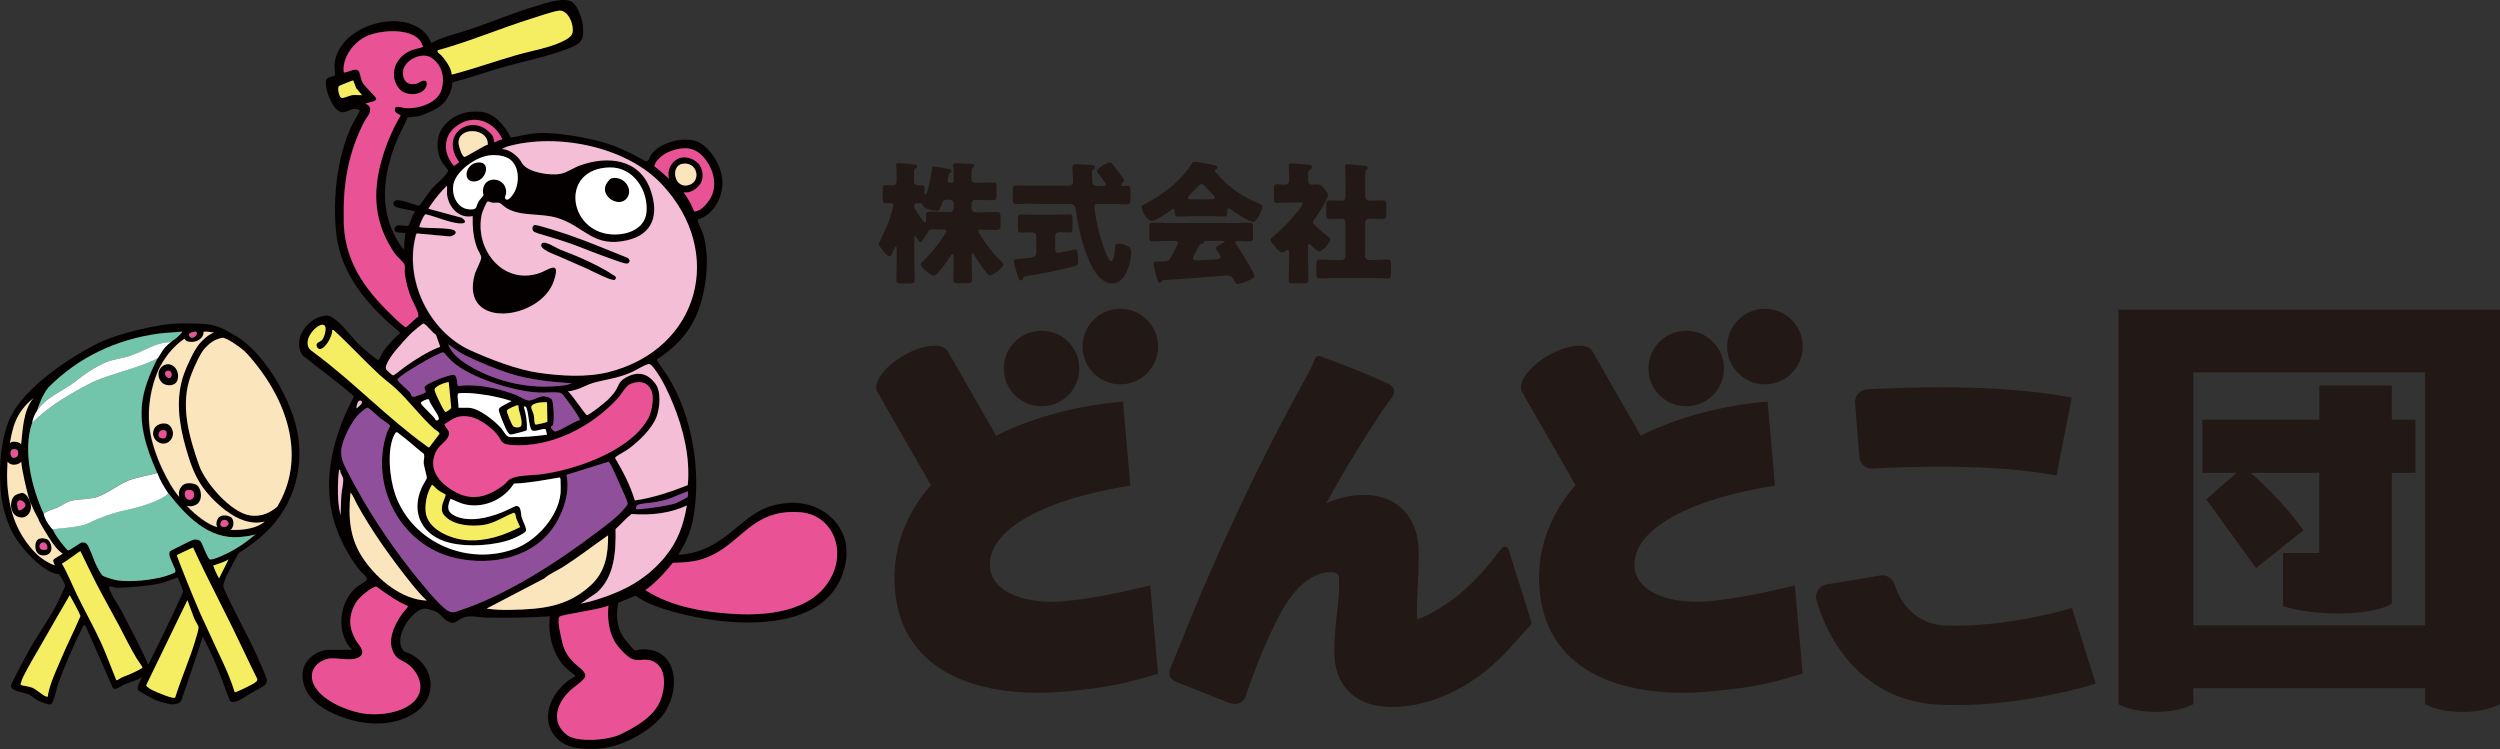 <?xml version="1.0" encoding="UTF-8"?>
<svg id="_レイヤー_2" data-name="レイヤー 2" xmlns="http://www.w3.org/2000/svg" viewBox="0 0 283.85 85.04">
  <rect x="0" y="0" width="283.85" height="85.04" fill="#333333" stroke="none"/>
  <defs>
    <style>
      .cls-1 {
        fill: #72c4ab;
      }

      .cls-2 {
        fill: #fbe5bc;
      }

      .cls-3 {
        fill: #fff;
      }

      .cls-4 {
        fill: #e95395;
      }

      .cls-5 {
        fill: #f5ee62;
      }

      .cls-6 {
        fill: #0e7139;
      }

      .cls-7 {
        fill: #221815;
      }

      .cls-8 {
        fill: #904f9b;
      }

      .cls-9 {
        fill: #040000;
      }

      .cls-10 {
        fill: #f4bed7;
      }
    </style>
  </defs>
  <g id="_レイヤー_1-2" data-name="レイヤー 1">
    <path class="cls-7" d="M283.85,79.95c-1.26.6-2.58.88-4.22.88s-3.13-.27-4.28-.88v-1.81h-26.32v1.81c-1.21.6-2.63.88-4.22.88-1.7,0-3.12-.27-4.28-.88v-44.8h43.32v44.8ZM275.35,42.28h-26.32v28.73h26.32v-28.73ZM250.07,47.66h13.27v-3.89h8.22v3.89h2.69v6.03h-2.69v14.86c-2.36,1.43-8.77,1.43-12.34.27v-6.03h4.11v-9.1h-7.79c1.97,1.65,4.55,4.44,5.98,6.52l-5.37,4.28-5.65-7.79,3.45-3.02h-3.89v-6.03Z"/>
    <path class="cls-7" d="M112.56,49.74c4.1-2.15,9.18-3.64,14.94-4.15l.84,9.55c-9.55,1.47-16.31,4.96-15.94,9.28.26,2.99,4.37,4.2,8.33,3.85,4.77-.42,9.47-1.76,9.87-1.79l.88,10.01c-3.17.92-5.02,1.54-10.66,2.03-9.09.79-18.35-1.81-19.21-11.53-.46-5.29,1.78-10.12,6.03-13.86l4.92-3.39Z"/>
    <path class="cls-7" d="M107.6,39.87c-.58-1-2.84-.77-5.04.52-2.2,1.28-3.51,3.13-2.93,4.13,0,.01.02.04.03.05l8.44,14.71,8-4.58-8.46-14.76-.04-.07Z"/>
    <path class="cls-7" d="M122.53,41.47c.21,2.36-1.54,4.44-3.9,4.64-2.36.21-4.44-1.54-4.64-3.9-.21-2.36,1.54-4.44,3.9-4.64,2.36-.21,4.44,1.54,4.64,3.9"/>
    <path class="cls-7" d="M131.47,38.98c.21,2.36-1.54,4.44-3.9,4.64-2.36.21-4.44-1.54-4.64-3.9-.21-2.36,1.54-4.44,3.9-4.64,2.36-.21,4.44,1.54,4.64,3.9"/>
    <path class="cls-7" d="M185.75,49.74c4.1-2.15,9.18-3.64,14.94-4.15l.84,9.55c-9.55,1.47-16.31,4.96-15.94,9.28.26,2.99,4.37,4.2,8.33,3.85,4.77-.42,9.47-1.76,9.87-1.79l.88,10.01c-3.17.92-5.02,1.54-10.66,2.03-9.09.79-18.35-1.81-19.21-11.53-.46-5.29,1.78-10.12,6.03-13.86l4.92-3.39Z"/>
    <path class="cls-7" d="M180.79,39.87c-.58-1-2.84-.77-5.04.52-2.2,1.28-3.51,3.13-2.93,4.13,0,.01.02.04.03.05l8.44,14.71,8-4.58-8.46-14.76-.04-.07Z"/>
    <path class="cls-7" d="M195.72,41.47c.21,2.36-1.54,4.44-3.9,4.64-2.36.21-4.44-1.54-4.64-3.9s1.54-4.44,3.9-4.64c2.36-.21,4.44,1.54,4.64,3.9"/>
    <path class="cls-7" d="M204.66,38.98c.21,2.36-1.54,4.44-3.9,4.64-2.36.21-4.44-1.54-4.64-3.9s1.54-4.44,3.9-4.64c2.36-.21,4.44,1.54,4.64,3.9"/>
    <path class="cls-7" d="M233.48,53.99c-7.08-1.39-17.19-1-20.86-.79-.78.05-1.45-.54-1.51-1.33-.13-1.67-.35-4.43-.48-6.11-.06-.8.54-1.5,1.35-1.55,3.95-.23,15.02-.68,23.25.94l-1.74,8.84Z"/>
    <path class="cls-7" d="M222.02,80.05c-.61,0-1.23-.01-1.85-.04-8.61-.4-12.65-7.24-13.92-11.87-.23-.83.32-1.66,1.17-1.8l1.69-.27,1.25-.2,3.12-.53c.73-.12,1.41.33,1.63,1.03,1.37,4.32,5.03,4.62,5.48,4.64,7.13.33,14.58-1.96,14.66-1.98l2.7,8.6c-.34.11-7.83,2.43-15.93,2.43"/>
    <path class="cls-7" d="M173.85,70.55l-2.57-8.16c-.05-.16-.18-.28-.35-.31-.16-.03-.33.03-.44.17l-1.81,2.29c-2,2.28-4.02,3.94-6.18,5.07-1.09.57-1.41.66-1.55.68,0-.01-.08-.14-.08-.74,0-.74.03-1.41.07-2.17v-.28c.1-1.6.14-3.07.14-4.38,0-3.97-2.43-6.53-6.2-6.53-1.44,0-2.89.32-4.29.95,1.77-3.28,3.94-6.86,6.3-10.42.37-.54.75-1.08,1.16-1.62.21-.28.29-.55.23-.82-.06-.26-.24-.48-.57-.67-2.57-1.18-4.99-2.15-7.83-3.16-.24-.08-.49.04-.58.27-.25.69-.55,1.31-1.02,2.16-4.99,8.93-10.2,19.96-14.28,30.28-.33.83-.71,1.75-1.09,2.65-.22.57-.31,1.21.68,1.63l5.92,2.35c.49.18.92.19,1.27.01.23-.11.54-.36.7-.88.58-1.73,1.16-3.3,1.79-4.79,1.78-4.17,2.94-6.2,4.26-7.48,1.15-1.11,2.33-1.68,3.5-1.68.88,0,.99.25,1.01.78.05,1.05-.07,2.33-.17,3.2-.26,2.15-.38,3.8-.38,5.04,0,3.93,2.44,6.28,6.53,6.28,2.38,0,4.87-.64,7.21-1.85,2.41-1.23,4.62-3,6.56-5.26l1.97-2.16c.11-.12.15-.29.1-.44"/>
    <path class="cls-7" d="M106.43,26.02c-.9,0-.98.09-1.11.38-.09.18-.63,1.08-.81,1.08-.09,0-.29-.24-.41-.44-.11-.18-.14-.26-.2-.26s-.09.04-.09.2v2.77c0,.68.04,1.35.04,2.05,0,.36-.17.39-.68.39h-.74c-.5,0-.66-.03-.66-.39,0-.68.04-1.37.04-2.05v-1.58c0-.09-.03-.17-.1-.17-.09,0-.17.2-.2.27-.19.5-.33.83-.53.83-.3,0-1.19-1.16-1.19-1.4,0-.09.12-.35.24-.59.38-.74.72-1.49.99-2.29.08-.23.42-1.34.42-1.5,0-.18-.13-.26-.29-.26-.16,0-.44.03-.6.03-.3,0-.33-.18-.33-.6v-.9c0-.42.03-.57.36-.57.27,0,.54.03.81.03.23,0,.41-.2.41-.42v-.9c0-.2,0-.44-.03-.72-.01-.15-.03-.27-.03-.32,0-.15.13-.18.27-.18.29,0,1.41.12,1.83.17.12.02.29.05.29.2,0,.12-.08.15-.2.23-.14.09-.15.32-.15.72v.78c0,.27.21.44.44.44h.12c.1-.01.15-.01.22-.01.32,0,.42.06.42.45,0,.06-.02.14-.02.2v.21c0,.06.02.2.11.2.27,0,.71-2.42.74-2.95.01-.18.04-.24.23-.24.15,0,.98.15,1.19.18.35.06.81.12.81.35,0,.09-.05.12-.15.18-.15.09-.2.18-.21.38-.02.14-.03.26-.04.3-.03.09-.05.18-.05.21,0,.2.12.24.29.24h.2c.18,0,.19-.12.19-.39v-.9c0-.18-.04-.47-.04-.57v-.15c0-.18.14-.2.27-.2.48,0,1.14.03,1.62.06.29.01.48.03.48.21,0,.09-.07.13-.15.21-.14.13-.15.41-.15.69v.65c0,.24.2.39.47.39h.23c.59,0,1.17-.04,1.76-.04.36,0,.39.15.39.59v.84c0,.44-.03.59-.39.59-.59,0-1.17-.03-1.76-.03h-.21c-.33,0-.48.17-.48.5v.48c0,.23.2.42.42.42h.86c.51,0,1.02-.04,1.54-.04.42,0,.47.2.47.66v.74c0,.45-.04.65-.47.65-.51,0-1.02-.04-1.54-.04h-.24c-.14,0-.27.03-.27.19,0,.11.24.48.36.66.45.69,1.28,1.87,2.08,2.6.09.09.41.39.41.51,0,.3-1.17,1.25-1.53,1.25s-1.61-2.02-1.82-2.39c-.04-.08-.1-.15-.18-.15-.06,0-.08.06-.08.14v.39c0,.84.04,1.67.04,2.51,0,.35-.18.38-.68.38h-.75c-.54,0-.69-.03-.69-.39,0-.77.04-1.55.04-2.32v-.32c0-.2-.03-.27-.13-.27s-.23.18-.3.3c-.41.66-.87,1.28-1.4,1.85-.14.15-.26.27-.42.27-.39,0-1.49-.95-1.49-1.26,0-.15.29-.41.39-.5.74-.68,1.68-1.88,2.24-2.77.09-.14.29-.45.29-.54,0-.15-.18-.15-.29-.15h-.75ZM107.87,24.07c.23,0,.42-.2.42-.42v-.56c0-.24-.19-.42-.42-.42h-.32c-.3,0-.48.08-.57.36-.29.84-.38.9-.59.9-.35,0-1.64-.23-1.64-.66,0-.14-.05-.17-.18-.17-.16,0-.33-.03-.5-.03-.15,0-.27.11-.27.27,0,.2.06.38.17.54.29.45.51.8.83,1.22.04.06.12.15.19.15.14,0,.15-.11.15-.39v-.33c0-.38.07-.51.47-.51.51,0,1.01.04,1.52.04h.74Z"/>
    <path class="cls-7" d="M117.35,23.12c-.65,0-1.31.05-1.97.05-.36,0-.39-.17-.39-.62v-.86c0-.45.03-.63.39-.63.66,0,1.31.03,1.97.03h3.91c.24,0,.57-.01.57-.51,0-.27-.07-1.49-.07-1.59,0-.3.22-.35.48-.35.03,0,1.43.06,1.52.08.18,0,.56.03.56.27,0,.08-.06.14-.12.2-.17.12-.21.18-.21.45,0,.12.03,1.14.06,1.2.09.23.29.26.5.26h.75c.1,0,.26-.06.26-.18s-.74-1.07-.87-1.23c-.06-.06-.13-.17-.13-.26,0-.3,1.14-.99,1.43-.99.12,0,.23.08.3.17.16.2.6.78.75.98.12.15.59.75.59.89,0,.09-.08.2-.15.26-.09.07-.18.12-.18.23,0,.09.07.14.17.14.06,0,.39-.02.54-.02.32,0,.35.24.35.65v.83c0,.47-.03.63-.41.63-.65,0-1.31-.05-1.97-.05h-1.22c-.24,0-.51.02-.51.29,0,.12.06.45.07.59.17,1.26.57,2.89,1.01,4.09.09.26.56,1.54.83,1.54.33,0,.44-1.28.45-1.55.03-.39.06-.45.39-.45.29,0,.57.06.84.18.47.21.6.41.6.8,0,.5-.14,1.13-.27,1.59-.29.93-.81,1.94-1.93,1.94-1.76,0-2.77-2.9-3.21-4.29-.38-1.17-.68-2.57-.84-3.81-.08-.57-.12-.92-.75-.92h-4.08ZM119.84,24.37c.57,0,1.13-.03,1.58-.03.32,0,.35.12.35.59v.87c0,.44-.03.59-.35.59-.38,0-.77-.03-1.14-.03-.24,0-.47.14-.47.41v1.56c0,.21.09.39.33.39.09,0,1.04-.21,1.19-.24.12-.03.71-.17.78-.17.2,0,.23.26.24.41.03.26.07.71.07.96,0,.41-.13.45-.51.56-1.47.42-3.76.87-5.3,1.1-.32.05-.39.06-.45.29-.03.12-.09.21-.23.21-.21,0-.29-.22-.39-.54-.07-.24-.44-1.46-.44-1.58,0-.29.29-.32.95-.36,1.32-.09,1.61-.15,1.61-.81v-1.76c0-.3-.23-.42-.48-.42-.42,0-.83.03-1.25.03-.33,0-.36-.12-.36-.59v-.9c0-.38.03-.56.35-.56.48,0,1.01.03,1.58.03h2.33Z"/>
    <path class="cls-7" d="M135.07,24.56c-.45,0-.95.03-1.37.03-.26,0-.3-.12-.32-.6,0-.11-.05-.26-.18-.26-.07,0-.12.03-.18.08-.39.29-1.81,1.28-2.23,1.28-.53,0-1.19-1.16-1.19-1.58,0-.14.11-.2.21-.26,2.15-1.07,4.26-2.66,5.54-4.72.07-.11.14-.17.27-.17.23,0,1.52.24,1.94.33.45.09.66.12.66.33,0,.11-.09.2-.18.24-.05.02-.11.06-.11.12,0,.11.33.45.42.54,1.23,1.37,2.78,2.45,4.47,3.14.41.17.5.23.5.39,0,.41-.59,1.75-1.05,1.75-.42,0-2.14-1.14-2.53-1.43-.06-.04-.14-.11-.23-.11-.14,0-.17.15-.17.27v.04c0,.53-.09.6-.32.6-.45,0-.92-.03-1.37-.03h-2.6ZM131.88,31.96c-.04.09-.1.17-.21.17-.2,0-.3-.41-.45-1.01-.07-.27-.24-.93-.24-1.19,0-.21.07-.24.74-.24h.22c.36,0,.72,0,.92-.33.03-.05.07-.14.14-.26.27-.47.75-1.35.75-1.51,0-.21-.24-.24-.41-.24h-.5c-.66,0-1.32.05-1.99.05-.33,0-.36-.2-.36-.65v-.81c0-.47.03-.66.36-.66.66,0,1.32.04,1.99.04h7.06c.66,0,1.32-.04,1.99-.04.32,0,.38.18.38.59v.95c0,.44-.07.59-.39.59-.42,0-.84-.05-1.14-.05s-.47.03-.47.18c0,.08.03.12.06.17.35.48,2.09,3.23,2.09,3.64,0,.36-1.6.89-1.88.89-.23,0-.29-.12-.5-.57-.14-.29-.44-.39-.75-.39-.08,0-6.03.47-7.19.53-.09.02-.17.06-.21.17M137.61,22.62c.12,0,.33,0,.33-.2,0-.13-.18-.32-.45-.57-.16-.17-.36-.36-.56-.59-.12-.15-.3-.36-.51-.36-.17,0-.42.26-.75.62-.16.17-.38.38-.6.59-.09.09-.18.21-.18.32,0,.2.2.2.33.2h2.39ZM135.46,29.32c0,.2.17.24.33.24.35,0,1.68-.06,2.09-.09.51-.05.71-.08.71-.29,0-.14-.26-.51-.44-.75-.04-.06-.12-.17-.12-.23,0-.2.56-.48.84-.62.06-.02.17-.08.17-.15,0-.06-.04-.08-.2-.08h-1.88c-.17,0-.21,0-.24.14-.03.12-.11.15-.26.18-.2.03-.23.08-.33.27-.13.24-.68,1.19-.68,1.37"/>
    <path class="cls-7" d="M148.52,29.57c0,.74.04,1.46.04,2.18,0,.39-.15.42-.6.42h-.93c-.54,0-.71-.03-.71-.39,0-.74.05-1.48.05-2.21v-.89c0-.12-.02-.3-.18-.3-.07,0-.15.06-.21.11-.12.09-.24.16-.41.16-.24,0-.48-.27-.63-.45l-.21-.26c-.24-.29-.45-.53-.45-.71s.26-.36.39-.47c.96-.8,1.93-1.81,2.69-2.78.09-.12.56-.77.56-.87,0-.12-.26-.12-.36-.12h-1.43c-.45,0-.92.05-1.16.05-.3,0-.33-.17-.33-.53v-.96c0-.48.03-.63.33-.63.27,0,.56.05.8.05.35,0,.6-.09.6-.51v-.62c0-.32-.02-.65-.05-.93,0-.05-.01-.11-.01-.15,0-.18.15-.21.3-.21.32,0,1.4.1,1.76.15.35.03.59.03.59.29,0,.17-.17.24-.29.35-.14.12-.15.3-.15.83v.36c0,.28.21.45.44.45.18,0,.36-.03.54-.03.47,0,.66.23.93.57.12.15.35.44.35.63,0,.45-1.28,2.42-1.6,2.84-.07.08-.12.17-.12.26,0,.12.15.27.41.51.06.04.12.1.18.17.29.27.66.57.98.81.15.11.42.27.42.44,0,.3-.87,1.37-1.28,1.37-.23,0-.78-.56-.95-.74-.05-.04-.11-.11-.17-.11-.12,0-.14.17-.14.26v1.62ZM154.97,28.99c0,.35.18.53.51.53h.45c.54,0,1.08-.05,1.61-.05.35,0,.39.15.39.56v.99c0,.44-.04.59-.39.59-.54,0-1.07-.04-1.61-.04h-4.45c-.54,0-1.08.04-1.61.04-.36,0-.41-.15-.41-.68v-.71c0-.56.01-.75.41-.75.53,0,1.07.05,1.61.05h.86c.24,0,.42-.2.42-.42v-3.79c0-.26-.11-.48-.39-.48-.47,0-.93.03-1.38.03-.38,0-.41-.17-.41-.65v-.84c0-.47.03-.63.41-.63.45,0,.9.05,1.37.05.32,0,.41-.23.41-.5v-1.89c0-.5-.02-1.05-.04-1.37,0-.05-.01-.11-.01-.15,0-.18.15-.23.3-.23.11,0,.29.01.41.03.51.05,1.04.09,1.56.15.12.01.29.04.29.21,0,.11-.06.17-.15.24-.11.12-.12.26-.12.41-.01.45-.01.92-.01,1.37v1.17c0,.42.26.56.47.56.5,0,1.01-.05,1.52-.05.38,0,.41.17.41.63v.84c0,.48-.03.65-.41.65-.51,0-1.01-.03-1.52-.03-.3,0-.47.21-.47.5v3.67Z"/>
    <path class="cls-9" d="M89.65,57.1c-4.35.24-5.44,2.95-8.79,4.79-1.19.65-2.49,1.05-3.86,1.1.82-1.25,1.44-2.66,1.71-4.14.95-5.22-.09-11.61-2.89-16.12-.18-.29-1.28-1.78-1.25-1.93,1.96-1.17,3.65-2.98,4.54-5.1,1.09-2.6,1.56-6.5.69-9.21-.11-.36-.63-1.27-.59-1.56,1.58-.48,2.54-1.97,2.77-3.55.27-1.88-.85-4.07-2.42-5.11-1.44-.95-4.61-.18-5.6,1.25-.2.28-.26.85-.66.79-1.83-1.04-3.65-1.92-5.72-2.39-1.93-.44-4.58-.92-6.55-.8-1.02.06-2.03.34-3.04.49-.65-1.29-1.85-2.78-3.4-2.92-1.72-.15-3.23.37-4.29,1.74-.82,1.06-.79,2.8-.14,3.94.11.2.7.89.71.96.03.12-.04.21-.1.29-.37.57-1.26,1.26-1.73,1.8-.51.59-.91,1.32-1.42,1.91-.22.11-1.99-.73-2.65-.58-.36.09-.43.5-.1.69.47.28,1.64.37,2.2.54.04.22-.15.34-.22.51-.08.17-.42,1.09-.47,1.12-.3.2-1.45-.37-1.59.36-.12.6.88.39,1.24.5-.07.62-.17,1.24-.14,1.87-.4-.31-.97-1.37-.94-1.35-.86-1.53-1.23-3.18-1.25-4.85,0-2.15.56-4.32,1.41-6.32.35-.83.82-1.61,1.15-2.45.07-.08.92-.11,1.16-.16.7-.14,2.1-.77,2.65-1.23.71-.59,1.28-1.69,1.29-2.62,1.82-.49,3.6-1.1,5.4-1.63,2.5-.74,5.9-1.38,8.2-2.4,1.02-.45,1.26-.85,1.25-1.75,0-.2,0-.41-.03-.66-.05-.74-.54-2.05-1.07-2.57-.83-.82-3.11,0-4.12.3-2.55.75-5.02,1.79-7.53,2.65-1.51.52-3.1.83-4.5,1.59-.43-1.18-1.28-1.81-2.44-2.2-3.17-1.07-8.26.96-8.54,4.66,0,.04,0,.09,0,.14,0,.21.05.62.07.91,0,.08,0,.14-.03.17-.08.12-.88.12-.99.53-.03.11-.04.26-.03.42,0,1.05.94,3.19,1.86,3.23.66.03,1.32-.76,2-.2-.3.64-.7,1.23-1,1.87-1.22,2.66-1.82,6.09-1.83,9.26,0,1.05.05,2.07.17,3.02.58,4.67,3.79,8.23,7.26,11.09-.73.63-1.55,1.48-2.06,2.3-.09.14-.35.78-.4.78-.09.02-.14-.02-.21-.07-.54-.36-1.6-1.27-2.08-1.73-.81-.79-2.44-3.11-3.55-3.24-.2-.02-.39.03-.58.08-1.81.4-3.38,2.69-2.24,4.42,1.93,1.58,4,3.01,5.85,4.68-2.21,4.15-3.56,8.94-2.41,13.63.51,2.08,1.75,4.52,3.11,6.17.22.26.93.73.72,1.08-.09.15-.89.59-1.11.76-2.02,1.68-2.41,5.21-.52,7.13h-2.6c-1.38,0-2.89,1.12-3.01,2.53-.27,3.12,2.91,4.7,5.46,5.42,2.36.67,5.17.62,7.27-.8,2.62-1.77,2.29-5.18-.44-6.65-.62-.33-.91-.15-1.15-.99-.42-1.42,1.17-3.83,2.53-4.17.36-.09,1.2.19,1.55.37.39.19.72.75,1.15,1,.87.53,1.07,0,1.79-.34.71-.33,1.86-.05,2.67-.03,2.42.06,4.84,0,7.24-.14-.27,1.9.29,4.21,1.6,5.65.39.43.91.73,1.32,1.14-2.44,1.17-4.35,4.63-2.22,6.97.91.99,2.03,1.22,3.33,1.28.38.02.8.01,1.18,0,2.58-.1,5.45-1.53,7.24-3.39,2.4-2.49,2.48-8.11-2.08-7.9-.19,0-.61.16-.72.11-.22-.09-1.26-1.37-1.42-1.64-.66-1.09-.75-2.56-.46-3.77l1.97-.8c.94.72,1.99,1.11,3.1,1.48,6.21,2.04,19.24,3.58,20.75-5.34.67-3.92-2.56-6.88-6.39-6.67M78.05,56.45c-.09.1-1.14.63-1.32.69-.36.13-.85.21-1.23.29-.4.08-3.13.51-3.27.37,0-.16.01-.4.19-.47.41-.17,1.46-.21,1.97-.31.42-.08.84-.16,1.25-.27.85-.25,1.64-.7,2.48-.95-.02.2.07.51-.07.66M76.41,45.82c1.2,2.91,1.97,6.1,1.69,9.27-1.94.77-3.94,1.44-6.01,1.74-.51-1.68-1.32-3.26-2.21-4.76-.01-.05-.03-.1,0-.15.04-.08,1.28-.78,1.51-.95,1.14-.86,2.65-2.28,3.16-3.63.39-1.04.57-2.85-.12-3.76-.89-1.2-1.95-1.45-3.29-.75-.95.5-.83.95-1.35,1.7-.18.26-.55.65-.78.88-.29.28-2.08,1.73-2.36,1.73-.17,0-1.77-2.48-2.18-2.7.34,0,.68-.11,1.01-.21.64-.19,1.31-.58,1.89-.75,1.53-.43,2.72-.5,4.29-1.18.57-.25,1.41-.82,1.96-.95.29-.07.65.48.82.71.8,1.06,1.48,2.54,1.98,3.77M48.46,54.3c0,.08-.46.79-.54.98-1.36,3,.06,5.6,3.19,6.35,2.05.49,5.1.31,7.07-.45.3-.12,1.43-.64,1.54-.89.14-.3-.39-1.21-.49-1.59-.12-.44,0-1.34-.68-1.25-.54.24-1.06.52-1.62.74-1.56.61-3.61,1.11-5.21.4-.99-.44-.97-1.07-.55-1.97.58.25,1.15.55,1.78.67,2.07.39,4.29-.62,5.4-2.39,1.76-.06,3.49-.41,5.21-.7,0,.06.08.14.08.17,0,.52.05,1.16,0,1.66-.26,2.57-2.63,5.24-4.97,6.18-5.39,2.16-11.85-.55-13.79-6.06-.63-1.79-1.02-5.24-.03-6.92.19-.33.37-.05.6.12.94.69,1.79,1.5,2.71,2.21.09.31-.04.6-.03.93.01.48.37,1.5.35,1.8M50.64,58.7c1.05.98,2.93,1.1,4.29.89,1.21-.18,2.29-.95,3.41-1.38.21,0,.21.45.28.62.13.35.31.67.44,1.01-1.93.96-3.92,1.65-6.11,1.48-1.78-.14-4.46-1.23-4.62-3.28-.07-.99.19-2.18.73-3.02.27.19.46.46.73.65.14.11.79.43.81.47.07.11-.35.95-.39,1.22-.08.62-.02.91.44,1.33M61.31,53.85c-.97.12-2.74.06-3.49.59-.21.15-.39.42-.6.58-1.62,1.26-3.4,1.9-5.34.91-1.72-.87-3.34-2.45-2.43-4.53.34-.79,1.02-1.09,1.4-1.72.44-.72-.14-.89-.38-1.52,1.13-.74,1.65-1.12,3.06-.81.91.2,2.33,1.22,2.9,1.95.59.77.42,1.12,1.62,1.22,4.53.34,9.13-2.06,12.13-5.34.43-.47.88-1.39,1.44-1.61.99-.38,1.9-.24,2.35.8.3.69.06,2.26-.28,2.93-1.92,3.83-8.4,6.04-12.38,6.54M51.37,41.07c2.07,1.85,6.98,3.35,9.73,3.5.74.04,1.57-.07,2.29,0,.3.03.35.08.55.28.26.26,2.01,2.69,1.9,2.84-.56.08-2.46,1.38-2.87,1.3-.04,0-.29-.25-.32-.29-.21-.34.04-.28.13-.43.13-.23.1-1.27.09-1.59-.01-.27-.08-1-.16-1.23-.1-.3-.76-.48-1.05-.46-.51.03-1.2.52-1.66.48-.36-.03-1.01-.47-1.39-.62-.82-.32-1.87-.63-2.73-.81-1.29-.26-2.54-.35-3.85-.23-.16-.04-.04-1.18-.5-1.25-.46-.07-3.25.98-3.34,1.43-.03.12.21.43.12.57-.04.06-1.17.48-1.28.49-.39.03-.29-.25-.44-.45-.22-.29-1.49-1.29-1.44-1.51.07-.38,4.47-3,5.21-3.08.36.33.65.74,1.02,1.07M50.88,39.09c.6.43,1.25.91,1.91,1.24,1.5.74,3.57,1.61,5.17,2.1,2.28.71,4.61.92,6.98,1.09l-.68.19c-3.43.51-6.99-.1-10.06-1.68-1.25-.65-2.82-1.57-3.32-2.95M52.02,44.7c.07-.11,1.04-.07,1.25-.06.61.03,1.33.13,1.93.22.98.15,1.94.39,2.89.68l-1.06.57c-.16.14-.38.19-.39.44,0,.31.79,2.23,1.01,2.52.07.1.21.27.34.28.12,0,1.78-.41,1.83-.49.07-.9-.06-1.8-.34-2.66,0-.06.14-.05.17-.03.38.16.36,2.29.73,2.67.28.29,1.18-.22,1.56-.11.06.02.14.52.18.63-1.39.2-2.79.3-4.2.28-.47-.04-.69-.67-1-1.01-.74-.83-2.56-2.32-3.71-2.32h-1.14c.06-.33-.2-1.36-.04-1.6M58.85,46.02c.02.71.48,1.54.35,2.25-.06.32-.71.33-.94.11-.16-.15-.75-1.58-.71-1.76.04-.19,1.21-.68,1.3-.6M60.79,48.21c-.15-.11-.13-.8-.17-1.01-.13-.73-.76-1.12.31-1.42.39-.11.78-.12,1.18-.1l.04,2.22c-.04.06-1.29.37-1.36.31M48.51,45.34c.08,0,.14-.02.19.06.18.64.97,1.49,1.12,2.08.05.2-.21.33-.36.22-.19-.42-1.62-1.61-1.69-1.92-.03-.14.62-.42.74-.43M49.71,45.21c-.1-.24-.39-.81-.36-1.03.05-.34,1.24-.81,1.6-.8l.28,2.87c.02.17-.58.53-.65.52-.13-.02-.77-1.34-.87-1.56M75.14,17.72c.72-.57,1.97-.96,2.91-.89.9.07,1.55.6,2.03,1.23,1.06,1.37,1.51,3.39.25,4.92-.17.2-.78,1.02-1.5,1.01-.25-.66-.66-1.43-1.21-2.16.82.15,1.5-.41,1.88-.92.39-.52.47-1.7-.27-2.43-.61-.6-1.58-.83-2.3-.45-.69.36-1.22,1.23-.97,2.24-.11-.15-1.38-1.27-1.64-1.4.11-.55.59-.97.83-1.16M77.47,18.6c1.71-.29,2.15,1.89.85,2.37-1.76.65-2.26-2.13-.85-2.37M50.62,16.59c.02-1.21.68-2.02,1.66-2.57,1.83-1.03,3.93-.07,4.74,1.78-.29.07-.72.27-.89.36,0,0-.08-.58-.23-.78-1.27-1.66-3.17-1.44-4.08-.29-.48.6-.6,1.52-.17,2.52.09.22.47.79.47.79-.13.09-.43.31-.59.42-.28-.29-.94-1.21-.92-2.24M54.83,21.6c-.01.2.07.52.05.61,0,.04-.45.51-.55.69-.34.63-.11.95-1.06.88-1.55-.11-2.21-2.08-1.62-3.36.63-1.35,2.52-2.64,4-2.79.7-.07,1.69.03,2.26.47,1.06.8,1.08,2.59.51,3.7-.13.25-.6.95-.91.87-.34-.1-.08-.45-.06-.65.23-1.87-2.49-2.25-2.63-.41M52.07,16.32c-.16-2.02,3.42-1.85,3.31.1-.38.06-2.5,1.43-2.64,1.39-.3-.08-.64-1.19-.66-1.49M47.25,26.55l.07-.06,3.73.34c.77-.13,1.01-.68.06-.83-1.12-.17-2.36-.07-3.49-.22-.11-.11.45-1.26.59-1.39.06-.05.1-.09.19-.06,1.16.27,2.46.88,3.64,1.01.74.08,1.06-.15.36-.64l-3.74-1c-.05-.05.24-.43.29-.51.51-.74,1.14-1.51,1.79-2.12.02.32-.03.69,0,1,.15,1.46,1.37,2.79,2.91,2.46-.04,1.21.07,2.48.5,3.62.11.29.46.79.47,1.06.02.38-.61,1.46-.75,1.96-1.71,6.36,7.53,5.2,9.01.69.82-2.5-.67-1.17-1.74-.83-4.2,1.33-7.34-2.91-6.44-6.78.05-.2.5-1.29.62-1.36.13-.08.42.1.58.12.25.02.6-.04.81.02.1.03.63.51.83.62,1.66.95,3.85.5,5.76,1.1,3.13.98,4.01,3.4,7.86,2.53,2.99-.67,3.65-2.94,2.7-5.68-1.24-3.59-4.87-3.98-8.07-2.81-.75.27-1.38.79-2.18.94-1.12.22-3.46-.14-4.23-1.04-.17-.2-.28-.46-.45-.66-.46-.54-1.24-1.13-1.98-1.11l.59-.28c5.59-1.6,13.51-.04,17.57,4.26,7.27,7.71,4.28,18.73-6.03,21.34-2.46.62-5.35.44-7.85.09-2.52-.35-5.5-1.51-7.83-2.56-4.77-2.16-7.64-8.15-6.18-13.23M69.23,19.02c2.67-.05,4.4,2.6,4.17,5.07-.18,1.96-2.27,2.65-3.98,2.53-4.94-.34-5.87-7.49-.19-7.6M49.71,5.7c3.65-.99,7.14-2.5,10.75-3.63.77-.24,2.3-.78,3.02-.87,1.07-.13,1.82,1.79,1.47,2.66-.25.64-2.01,1.24-2.65,1.43-1.23.36-2.54.62-3.8.99-2.41.7-4.78,1.55-7.21,2.18-.1-.84-.66-1.55-1.18-2.18-.19-.22-.49-.29-.41-.58M40.04,10.79c-.32.03-1.08.41-1.28.31-.23-.11-.5-1.16-.24-1.35.08-.06,1.5-.63,1.59-.63l.33.85.68.81c-.35.03-.74-.04-1.07,0M45.06,36.36c-3.24-3.06-5.81-6.17-6.05-10.88,0-.03.01-.8,0-1.05-.06-3.77.61-7.27,2.33-10.63.21-.4.7-.87.66-1.36,0-.11,0-.21-.06-.32-.08-.19-.32-.25-.44-.41.3-.06,1.15-.21,1.19-.45,0,0,0-.03-.02-.05.01-.02.02-.03.02-.05.02-.11-1.28-1.38-1.45-1.65-.33-.5-.28-.8-.45-1.29-.25-.74-1.26,0-1.77,0-.02-.1-.03-.21-.04-.31-.03-1.54,1.15-3.08,2.48-3.75,1.51-.77,5.14-1.07,6.24.5.06.09.25.46.3.63-.12.11-.97.27-1.16.33-1.3.44-2.19,1.61-2.15,2.82,0,.56.19,1.14.64,1.66.62.72,2.07.77,2.75.13.16-.15.39-.5.35-.75.01-.12-.02-.23-.12-.3-.32-.21-.71.19-1.03.28-.99.28-1.55-.3-1.56-1.19,0-.06,0-.12.01-.19.14-1.29,2.17-2.26,3.24-1.53.89.61,1.29,1.54,1.29,2.54,0,.34-.06.69-.16,1.04-.43,1.54-2.57,2.19-4,2.13-.31-.01-1.12-.33-1.26-.04-.04.08-.05.16-.04.22-.06.36.51.51.66.63-.9,1.52-1.58,3.12-2.09,4.81-1.28,4.28-.77,7.66,1.42,10.89.21.31,1.03.98,1.11,1.27.07.27-.01.66.02.95.1.94.38,1.93.73,2.81.17.43.98,1.79.78,2.13-.3.08-1.26,1.16-1.42,1.18-.1.02-.86-.66-1-.79M44.79,39.96c.53-.65,1.4-1.65,2.01-2.22.13-.12,1.15-.98,1.23-.99.1-.02.13.01.2.06.38.26.85.94,1.28,1.21l.48,1.35c-1.45.54-2.77,1.43-4.04,2.3-.21.15-1.15.92-1.27.95-.14.04-.81-.62-.84-.73-.12-.47.66-1.56.96-1.92M35.72,40.09c-.59-.44-.88-.62-.76-1.44.09-.64.97-1.72,1.63-1.77.72-.05.27,1.4-.01,1.73-.13.15-.47.26-.56.37-.21.25.08.7.34.66.65-.09,1.42-1.53,1.37-2.17h.14c1.79,1.62,3.43,3.42,5.19,5.06.59.54,1.25,1.01,1.84,1.56,1.56,1.44,2.84,3.21,4.4,4.61.15.13.69.4.59.59l-1.15,1.52c-.07.05-.3-.16-.38-.21-4.4-3.17-8.25-7.25-12.64-10.5M40.49,46.37c-.06-.24.17-1.03.48-.87.41.21-.29.7-.48.87M38.76,56.17c-.05.77-.03,1.55-.1,2.32-.09-.53-.2-1.09-.24-1.63-.08-1.06-.06-2.34.07-3.4.01-.1.04-.2.14-.1,0,.4.34.69.35,1.07.01.49-.18,1.21-.21,1.73M45.73,69.58c-.94,1.29-1.94,3.28-.89,4.79.35.5.83.62,1.28.91,1.19.75,2.1,2.47,1.31,3.81-1.11,1.88-4.52,2.26-6.47,1.87-1.89-.38-5.19-1.73-5.53-3.9-.18-1.14.72-2.04,1.8-2.26,1.02-.21,2.92.42,3.7-.3.61-.57-.24-1.31-.54-1.85-.8-1.44-.82-2.72,0-4.19.39-.7,2-1.94,2.36-1.84,1.22.89,2.19,1.57,3.57,2.2.05.07-.49.65-.58.77M41.33,63.57c-1.65-2.37-1.81-4.83-1.54-7.64.31.33.46.82.68,1.22,1.67,3.08,4.05,6.4,6.25,9.13.54.67,1.09,1.33,1.73,1.91-2.86-.11-5.55-2.37-7.12-4.62M52.08,69.35c-.45.15-.69.27-1.16.02-1-.53-3.31-3.46-4.12-4.47-2.77-3.47-5.21-7.24-7.24-11.19-.47-.91-.89-1.59-.79-2.67.09-1.05,1.13-3.06,1.83-3.85.17-.19.97-.93,1.16-.89.18.03,1.17.98,1.4,1.17.22.18.98.66,1.08.8.03.04.05.04.03.11-.04.18-.27.52-.35.76-2,6.05,1.6,12.87,7.86,14.23,4.18.91,8.98-.08,11.32-3.92.97-1.6,1.62-3.67,1.22-5.54l4.78-1.49c.22.12,1.12,2.22,1.28,2.6.19.45.79,1.68.86,2.06.02.13.01.15-.05.26-.13.22-.82.97-1.04,1.17-.7.67-1.71,1.4-2.5,2-4.44,3.37-10.25,7.11-15.57,8.82M58.13,69.23c-.96.02-1.93,0-2.88-.14l6.54-3.41c.64-.56,1.44-.87,2.15-1.32,1.76-1.11,3.4-2.4,5.11-3.59.02,2.16-.29,4.13-1.94,5.65-2.66,2.46-5.5,2.73-8.97,2.81M71.79,74.83c.85.32,1.55-.22,2.55.36,1.39.8,1.17,3.02.64,4.34-.74,1.83-2.79,3-4.5,3.83-1.53.74-4.98.92-6.07.11-1.99-1.48-1.16-3.75.45-5.17.33-.29,1.45-1.07,1.57-1.43.19-.59-.8-1.17-1.15-1.51-.76-.74-1.18-1.37-1.43-2.4-.14-.6-.6-2.41-.35-2.91.14-.27,4.94-.88,5.57-1.29-.12,1.42.01,2.86.71,4.09.33.58,1.39,1.76,2.01,1.99M69.21,67.57c-1.05.39-2.2.76-3.29.97l1.87-1.28c1.99-1.82,2.14-4.65,2.09-7.19.62-.55,1.18-1.21,1.82-1.71,2.13.17,4.33-.06,6.27-.97-.34,2.15-1.03,4.1-2.43,5.78-1.74,2.11-3.79,3.45-6.34,4.4M94.61,65.01c-1.74,4.12-6.66,5.01-11.51,4.68-2.91-.19-6.78-.71-9.83-2.69.22-.15,1.42-.97,3.12-3.1.76,0,2.02-.08,2.76-.26,4.91-1.18,5.7-5.92,11.68-5.48,3.42.25,5.07,3.77,3.77,6.85"/>
    <path class="cls-9" d="M27.17,62.75c1.16-.72,2.14-1.49,2.88-2.18,3.43-3.16,4.7-7.92,3.51-12.41-.91-3.43-3.69-8.2-6.8-10.02-1.04-.61-1.69-1.01-2.57-1.21-1.07-.24-2.56-.21-3.66-.21-2.44,0-7.24,1.16-9.46,2.28-3.28,1.65-8.18,4.94-9.84,8.27C.23,49.29-.03,52.23,0,53.86c.05,2.49.22,3.94,1.23,6.24.69,1.57,2.58,3.66,4.02,4.55.45.28,1.05.55,1.43.53.18.17.72,1.13.72,1.35-.3.78-1.04,2.26-1.21,2.57-1.01,1.78-1.86,2.88-2.86,4.68-.29.51-2.08,3.83-2.08,4.08,0,.67,1.54.74,2.06,1.01.4.21.66.53,1.18.76.24.11,1.11.44,1.29.33.34-.2.65-1.86.85-2.4.71-1.94,1.75-4.36,2.68-6.22.08-.15.17-.35.36-.37l3.14,7.13c.32.35.92-.23,1.38-.42.5-.2,1.48-.47,1.96-.83-.37.74-.61,1.05-.48,1.47.05.17,1.73,1.06,2.04,1.19.25.1,1.36.39,1.58.44.39.08,1.09-.03,1.28-.39.8-2.37,1.71-4.88,2.44-7.26.29.46,1.06,2.1,1.32,2.69.67,1.52,1.19,3.12,1.81,4.66.68.25,1.49-.43,2.22-.87.33-.2,1.75-.91,1.81-1.1.07-.24.18-.24.13-.49-.11-.48-.91-2.24-1.16-2.81-.53-1.21-1.19-2.4-1.78-3.59-.39-.79-1.78-3.41-2.02-4.25.01-.21.26-.87.36-1.11.18-.4,1.03-2,1.45-2.7M27.73,39.84c.34.29.88.95,1.18,1.32,3.76,4.59,5.87,10.92,2.55,16.38-.71.58-1.67,1.18-3.08.97-2.16-.31-5.08-3.7-5.78-5.7-1.14-3.25-2.19-6.9-.89-10.28.39-1.01,1.1-2.55,1.58-3.03.48-.47.91-.95,1.98-1.16.56.04,2.01,1.1,2.46,1.49M22.28,37.68c.32.32-.55,1.05-.81.4-.14-.34.75-.46.81-.4M21.55,38.82c.88.11,1.58-.48,1.55-1.13.32-.08.77.03,1.16.08-.68.24-1.4,1-1.58,1.2-.64.7-1.49,2.59-1.82,3.52-.97,2.74-.57,5.56.2,8.29.45,1.6.93,2.97,1.7,4.18.72,1.11,1.7,2.1,2.91,3.07,1.11.89,2.83,1.66,4.36,1.2-1.02.93-2.99,1.02-3.91.95.46-.23.49-1.23.01-1.47-.53-.27-1.2-.24-1.45.23-.19.36-.2.71-.03.94-.98-.25-2.36-1.24-3.49-2.44.38.16.77.04,1.06-.1.86-.44.64-2.07-.07-2.32-.6-.22-1.21-.18-1.54.18-.28.31-.43.71-.3,1.22-.44-.33-2.38-3.32-3.15-6.59-.56-2.35-.3-5.04.57-7.28,0,0,.82-2.45,3.17-4.07.15.28.29.32.62.36M25.43,59.84c-.22,0-.45-.19-.39-.41.13-.53.74-.5.9-.08.08.22-.22.48-.51.49M21.05,55.8c.23-.33.84-.16.94.08.06.16.12.73-.31.84-.57.16-.85-.59-.62-.93M5.47,44.01c3.44-3.46,7.67-5.47,12.56-6.15.88-.12,1.77-.1,2.65-.23.08.07-.44.55-.52.62-.24.23-.52.35-.76.59-.91.7-1.06,1.22-1.45,1.8-.68,1.24-1.4,3.01-1.67,4.4-.57,2.99.32,5.71,1.49,8.42.03.07.07.17.1.23,0,0,0,0,0,0,.28.81.76,1.61,1.23,2.3,1.98,2.54,4.56,5.29,8.11,4.98.59-.05,1.17-.11,1.78-.3-1.09.98-2.06,1.55-2.68,1.89-.41.23-2.1,1.07-2.48.95-.26-.08-.82-1.74-1.04-2.04-.23-.22-.45-.24-.76-.2-.21.03-.88.37-1.1.49-.19.11-1.55.75-1.61.83-.29.37.19,1.13.33,1.51.1.26.42.77.18.93-.1.07-.79.31-.95.36-1.47.46-3.99.73-5.5.51-.35-.05-1.55-.37-1.78-.59-.16-.16-.53-.88-.66-1.13-.26-.49-.78-2.15-1.1-2.44-.14-.13-.36-.16-.55-.14-.11.01-.83.51-.97.59-.19.1-.43.32-.6.3-.09,0-1.35-1.49-1.71-2.35-.2-.15-.94-1.07-1.05-1.83,0,0,0,0,0,0-1.38-2.98-2.38-7.19-1.3-10.3.1-.53.3-.99.57-1.39.26-.79.59-1.73,1.25-2.59M20.18,65.58c.24.58.51,1.17.62,1.59-1.2,2.77-3.96,8.3-3.96,8.3,0,0-.14-.35-.22-.51-.89-1.88-1.91-3.85-2.88-5.7-.19-.36-1.57-2.4-1.32-2.64.11-.1.65.12.86.12,1.52-.04,3.34-.18,4.84-.48.36-.07,1.67-.57,2.05-.69M3.81,45.19c-1.25,1.37-1.25,4.08-1.42,5.3,0-.35-1.13-.52-1.26-.16.3-1.8.67-3.53,2.69-5.15M1.92,51.84c-.64.42-.81-.29-.68-.63.12-.34.69-.2.77-.05.08.15.09.56-.09.68M6.23,64.18c-.63-.19-1.59-.77-2.23-1.43-.64-.66-2.26-2.43-2.87-5.52-.4-2.03-.36-3.35-.28-4.82.49.65,1.42.25,1.55,0,.1,1.13.66,3.38.79,3.86.32,1.17,1.16,2.64,1.16,2.64.04.29.71,1.33,1.17,2.08.46.75,1.04,1.54,1.58,1.85-.45.32-.96.54-1.06.72-.1.18.2.57.17.61M6.84,75.04c-.47,1.13-1.18,2.64-1.38,3.8-.03.17.08.34-.24.24-.41-.13-1.06-.79-1.58-1-.29-.12-1.2-.25-1.25-.29-.11-.1.01-.27.03-.37.1-.54,1.41-2.75,1.78-3.4,1.07-1.89,3.35-5.84,3.71-6.43.31.56,1,1.77,1.22,2.36-.73,1.71-1.58,3.38-2.3,5.09M13.99,76.85c-.31.09-.72.47-.79.36-.55-1.33-1.12-2.92-1.72-4.23-.83-1.81-1.83-3.59-2.71-5.38-.56-1.15-1.08-2.49-1.74-3.6.84-.49,1.95-1.39,2.1-1.42.49,1.01,1.33,2.75,1.8,3.66.77,1.49,1.63,3.01,2.48,4.6.7,1.32,1.38,2.73,2.1,3.92.11.19.66.94.66,1.01,0,.16-1.8.96-2.19,1.07M22.17,72.73c-.63,2.13-1.52,4.08-2.27,6.46-.19.22-2.14-.62-2.51-.8-.22-.1-.64-.32-.8-.58l4.69-9.68c.24.67.6,1.63.76,2.05.11.29.5.82.51,1.05,0,.26-.28,1.17-.38,1.5M26.43,71.33c.96,1.97,1.8,3.8,2.78,5.76.03.24-.23.39-.4.51-.21.14-2.08,1.09-2.16.99-.73-2.39-1.94-4.57-2.94-6.84-.31-.71-.66-1.4-.97-2.1-.91-2.07-2.48-6.02-2.67-6.61.05-.05,1.78-.86,1.85-.87.38.84.99,2.12,1.42,2.99.99,1.98,2.11,4.17,3.08,6.17M24.88,65.65c-.16-.21-.57-1.13-.65-1.44.41-.15,1.26-.37,1.73-.69-.25.48-.71,1.43-1.07,2.13"/>
    <path class="cls-9" d="M5.33,61.23c-.49-.19-1.31-.28-1.33.79-.01.73.49,1.18,1.19,1.02,1.04-.24.63-1.62.14-1.81M5.34,62.34c-.12.15-.48.1-.59.07-.48-.15-.27-.95.31-.79.25.07.4.58.28.72"/>
    <path class="cls-9" d="M2.45,55.98c-.56.11-.75.27-.86.38-.55.57-.53,2.3.81,2.41.35.03.75-.16.99-.63.46-.88-.38-2.27-.94-2.16M2.87,57.47c-.08.26-.65.59-.79.43-.02-.03-.15-.56-.13-.7.11-.78,1.07-.22.93.27"/>
    <path class="cls-9" d="M64.73,27.65c1.34.49,2.86,1.12,4.21,1.59.61.21,1.4.52,2.01.68.57.15.73-.47.24-.66-1.94-.78-4.31-1.79-6.51-2.54-.55-.19-3.72-1.24-3.99-1.16-.29.08-.3.42-.18.65.11.21.9.4,1.67.63,1.02.31,2.11.65,2.55.81"/>
    <path class="cls-9" d="M66.7,30.53c.44.19,2.89,1.48,3.13,1.23.34-.36-.15-.48-.34-.62-.78-.57-2.36-1.32-3.28-1.74-.88-.4-1.74-.72-2.63-1.07-.39-.15-1.76-1.08-2.07-.66-.45.61,1.59,1.28,1.91,1.43,1.09.49,2.18.96,3.28,1.44"/>
    <path class="cls-9" d="M54.12,18.46c-1.37.23-1.66,2.38-.09,2.13,1.28-.2,1.76-2.41.09-2.13"/>
    <path class="cls-9" d="M71.04,22.65c1.01-.96-.06-2.73-1.6-2.41-.15.03-.33.25-.43.38-1.16,1.45,1.04,2.97,2.03,2.03"/>
    <path class="cls-9" d="M18.68,41.43c-.83.37-.91,1.5-.2,2.08.46.37,1.5.37,1.69-.42.29-1.18-.67-2.03-1.49-1.66M19.37,42.85c-.3.3-.96-.48-.46-.72.48-.24.77.42.46.72"/>
    <path class="cls-9" d="M17.51,48.67c-.64,1.27,1.19,2.44,1.99,1.11.27-.46.15-1.08-.21-1.45-.47-.48-1.47-.25-1.77.34M18.81,49.65c-.14.23-.64.12-.76-.09-.12-.21.01-.43.1-.57.12-.19.53-.21.69-.06.16.15.07.57-.03.72"/>
    <path class="cls-1" d="M10.55,43.37c-1.11.52-2.71,1.46-3.69,2.09-1.01.65-2.2,1.54-3.21,2.54-1.07,3.11-.08,7.32,1.3,10.3.49-.35,1.2-.52,1.51-.66.92-.41,1.1-.76,2.17-.88.52-.06,1.46-.11,2-.23,1.22-.27,2.68-1.46,3.87-1.95,1.07-.44,2.24-.56,3.34-.88-.03-.06-.07-.17-.1-.23-1.18-2.71-2.07-5.43-1.5-8.42.27-1.4.99-3.16,1.67-4.4-1.13.73-4.5,1.63-6.44,2.34-.32.12-.63.25-.95.39"/>
    <path class="cls-1" d="M15.98,57.49c-1.63.49-2.28.42-4.72,1.35-.54.21-1.29.66-1.88.79-1.7.38-2.5.3-3.12.43-.09.02-.18.04-.26.07.36.86,1.61,2.34,1.71,2.35.17.02.41-.2.6-.3.14-.07.85-.57.97-.59.19-.03.41.01.55.14.32.29.84,1.95,1.1,2.44.13.25.5.97.66,1.13.23.23,1.43.54,1.78.6,1.52.22,4.03-.05,5.5-.51.17-.05.85-.3.95-.36.25-.16-.08-.66-.18-.93-.14-.38-.61-1.14-.33-1.51.06-.08,1.42-.72,1.61-.83.22-.12.89-.46,1.1-.49.31-.04.53-.02.76.2.23.3.78,1.96,1.05,2.04.38.12,2.07-.72,2.48-.95.62-.35,1.59-.91,2.68-1.89-.61.2-1.19.25-1.77.3-3.55.32-6.13-2.44-8.11-4.98-.46.64-2.51,1.31-3.12,1.49"/>
    <path class="cls-1" d="M8.01,43.7c.82-.56,1.24-.97,2.07-1.51.61-.4,1.59-.97,2.34-1.2.7-.22,1.62-.36,2.36-.59,1.5-.48,2.92-1.55,4.61-1.54.25-.24.52-.36.76-.59.08-.07.6-.55.52-.62-.88.12-1.77.11-2.65.23-4.89.68-9.12,2.69-12.56,6.15-.66.87-.99,1.81-1.25,2.59.9-1.36,2.57-2.07,3.79-2.91"/>
    <path class="cls-3" d="M10.65,56.53c-.55.12-1.48.17-2.01.23-1.07.12-1.26.47-2.17.89-.32.14-1.03.31-1.51.66,0,0,0,0,0,0,.12.76.86,1.68,1.05,1.83.08-.02.17-.05.26-.07.62-.12,1.42-.05,3.12-.43.58-.13,1.34-.59,1.88-.79,2.44-.93,3.08-.86,4.71-1.35.61-.18,2.66-.85,3.12-1.49-.47-.69-.95-1.49-1.23-2.3,0,0,0,0,0,0-1.11.32-2.27.44-3.35.88-1.19.49-2.65,1.68-3.87,1.95"/>
    <path class="cls-3" d="M14.78,40.4c-.74.23-1.66.37-2.36.59-.75.23-1.73.8-2.34,1.2-.83.54-1.25.95-2.07,1.51-1.22.84-2.89,1.55-3.79,2.91-.27.4-.47.86-.57,1.39,1.01-.99,2.2-1.89,3.21-2.54.99-.63,2.58-1.56,3.69-2.09.32-.14.63-.27.95-.39,1.93-.7,5.31-1.6,6.44-2.34.39-.57.54-1.09,1.45-1.79-1.7-.01-3.11,1.07-4.61,1.54"/>
    <path class="cls-8" d="M78.11,55.79c-.84.25-1.63.7-2.48.95-.41.12-.83.19-1.25.27-.51.1-1.56.14-1.97.31-.18.07-.2.31-.19.47.14.14,2.87-.29,3.27-.37.39-.08.87-.16,1.23-.29.18-.06,1.23-.6,1.32-.69.14-.15.04-.46.07-.66"/>
    <path class="cls-3" d="M48.15,51.56c-.92-.71-1.77-1.53-2.7-2.21-.23-.17-.41-.45-.6-.12-.99,1.69-.6,5.14.03,6.93,1.94,5.52,8.4,8.22,13.79,6.06,2.34-.94,4.71-3.61,4.97-6.18.05-.5,0-1.14,0-1.66,0-.03-.08-.11-.08-.17-1.72.29-3.45.63-5.21.7-1.11,1.77-3.32,2.79-5.4,2.39-.63-.12-1.2-.42-1.79-.67-.41.9-.43,1.53.55,1.97,1.6.71,3.65.21,5.21-.4.56-.22,1.07-.5,1.62-.74.68-.09.57.81.68,1.25.1.38.62,1.3.49,1.59-.12.25-1.24.77-1.54.89-1.97.76-5.02.95-7.07.45-3.13-.75-4.55-3.35-3.19-6.35.09-.19.54-.9.54-.98.03-.3-.33-1.32-.35-1.8,0-.34.12-.62.03-.93"/>
    <path class="cls-10" d="M73.61,41.34c-.55.14-1.39.71-1.96.95-1.57.68-2.75.76-4.29,1.18-.58.16-1.25.55-1.89.75-.33.1-.66.2-1.01.21.41.22,2.01,2.7,2.18,2.7.28,0,2.07-1.45,2.36-1.73.24-.23.6-.62.78-.88.52-.75.4-1.2,1.35-1.7,1.34-.7,2.4-.44,3.29.75.68.92.5,2.73.12,3.76-.51,1.36-2.01,2.77-3.16,3.63-.23.17-1.46.87-1.51.95-.03.05-.01.1,0,.15.89,1.5,1.7,3.08,2.21,4.76,2.07-.3,4.08-.98,6.01-1.74.28-3.17-.49-6.36-1.69-9.27-.51-1.23-1.19-2.7-1.98-3.77-.17-.23-.53-.78-.82-.71"/>
    <path class="cls-2" d="M27.73,39.84c-.45-.39-1.89-1.45-2.46-1.49-1.07.21-1.5.69-1.98,1.16-.48.47-1.19,2.01-1.58,3.03-1.31,3.38-.25,7.03.89,10.28.7,2,3.62,5.38,5.78,5.7,1.41.21,2.36-.39,3.08-.97,3.32-5.46,1.21-11.79-2.55-16.38-.3-.37-.84-1.03-1.18-1.32"/>
    <path class="cls-2" d="M25.69,58.03c-1.21-.97-2.2-1.96-2.91-3.07-.78-1.21-1.25-2.58-1.7-4.18-.77-2.74-1.17-5.56-.2-8.3.33-.93,1.18-2.81,1.82-3.52.18-.2.9-.97,1.58-1.2-.39-.05-.85-.16-1.16-.08.03.65-.67,1.23-1.55,1.13-.33-.04-.48-.08-.62-.36-2.35,1.62-3.17,4.07-3.17,4.07-.88,2.24-1.13,4.94-.57,7.28.77,3.27,2.71,6.26,3.15,6.59-.13-.51.03-.91.3-1.22.33-.36.94-.4,1.54-.18.7.26.93,1.89.06,2.32-.29.15-.69.26-1.06.1,1.13,1.21,2.51,2.19,3.49,2.44-.17-.23-.16-.58.03-.94.25-.46.92-.5,1.45-.23.47.24.44,1.24-.01,1.47.93.07,2.89-.02,3.91-.95-1.52.46-3.25-.31-4.36-1.2M19.5,49.78c-.79,1.34-2.63.17-1.99-1.11.3-.59,1.3-.82,1.77-.34.36.37.49.99.21,1.45M20.17,43.09c-.19.78-1.24.79-1.7.42-.71-.58-.62-1.7.2-2.07.82-.37,1.78.48,1.5,1.66"/>
    <path class="cls-4" d="M18.15,48.99c-.09.14-.22.36-.1.57.12.21.62.32.76.09.09-.15.18-.58.03-.72-.16-.15-.57-.12-.69.06"/>
    <path class="cls-4" d="M18.91,42.14c-.49.24.16,1.02.46.72.3-.3.02-.96-.46-.72"/>
    <path class="cls-5" d="M58.26,48.38c.23.22.88.21.94-.11.13-.71-.33-1.54-.35-2.25-.09-.09-1.26.41-1.3.6-.04.18.55,1.61.71,1.76"/>
    <path class="cls-3" d="M53.2,46.3c1.15,0,2.97,1.49,3.71,2.32.3.35.53.97,1,1.01,1.41.02,2.81-.08,4.2-.28-.04-.1-.12-.61-.18-.63-.38-.11-1.27.4-1.56.11-.37-.38-.35-2.51-.73-2.67-.03-.01-.17-.03-.17.03.27.86.4,1.76.34,2.66-.05.08-1.71.5-1.83.49-.12,0-.27-.18-.34-.28-.21-.29-1.01-2.21-1.01-2.52,0-.25.23-.3.39-.44l1.06-.57c-.94-.29-1.91-.53-2.89-.68-.6-.09-1.32-.19-1.93-.22-.21-.01-1.18-.04-1.25.06-.16.24.1,1.26.04,1.6h1.14Z"/>
    <path class="cls-5" d="M50.59,56.15s-.67-.36-.81-.47c-.27-.2-.47-.46-.73-.65-.54.84-.81,2.03-.73,3.02.15,2.05,2.84,3.14,4.62,3.28,2.2.17,4.19-.52,6.11-1.48-.13-.34-.31-.66-.44-1.01-.06-.18-.07-.62-.28-.62-1.12.43-2.2,1.2-3.41,1.38-1.36.2-3.24.08-4.29-.89-.45-.42-.52-.71-.43-1.33.04-.27.45-1.11.39-1.22"/>
    <path class="cls-8" d="M54.21,42.04c3.07,1.58,6.63,2.19,10.06,1.68l.68-.19c-2.37-.17-4.7-.38-6.98-1.09-1.6-.5-3.67-1.36-5.17-2.1-.66-.33-1.31-.81-1.91-1.24.5,1.38,2.07,2.3,3.32,2.95"/>
    <path class="cls-6" d="M25.93,59.35c-.16-.42-.77-.45-.9.08-.06.22.17.41.39.41.29,0,.59-.27.51-.49"/>
    <path class="cls-4" d="M73.69,47.31c.34-.67.58-2.24.28-2.93-.45-1.04-1.36-1.17-2.35-.8-.56.21-1.01,1.13-1.44,1.61-3,3.28-7.6,5.68-12.13,5.34-1.21-.09-1.03-.45-1.63-1.22-.57-.73-1.99-1.76-2.9-1.95-1.42-.31-1.94.08-3.06.81.24.63.81.8.38,1.52-.38.63-1.06.93-1.4,1.72-.9,2.09.72,3.67,2.43,4.54,1.95.99,3.72.35,5.35-.91.21-.16.38-.43.6-.58.76-.53,2.53-.48,3.49-.59,3.97-.49,10.46-2.7,12.38-6.54"/>
    <path class="cls-5" d="M62.11,45.67c-.4-.01-.79,0-1.18.1-1.06.3-.44.69-.31,1.42.04.22.02.9.17,1.01.07.05,1.32-.26,1.36-.31l-.04-2.22Z"/>
    <path class="cls-8" d="M45.14,43.09c-.04.23,1.22,1.22,1.44,1.51.15.2.05.47.44.45.11,0,1.24-.43,1.28-.49.09-.14-.14-.45-.12-.57.09-.45,2.88-1.5,3.34-1.43.46.07.33,1.21.5,1.25,1.31-.13,2.56-.04,3.85.23.86.18,1.91.49,2.73.81.39.15,1.03.59,1.39.62.46.04,1.16-.45,1.66-.48.29-.02.94.16,1.05.46.08.22.14.96.16,1.23.02.32.04,1.36-.09,1.59-.09.15-.34.09-.13.43.03.05.28.29.32.29.41.08,2.31-1.22,2.87-1.3.11-.15-1.64-2.58-1.9-2.84-.21-.2-.25-.25-.55-.28-.72-.07-1.55.05-2.29,0-2.75-.15-7.66-1.65-9.73-3.5-.37-.33-.66-.73-1.02-1.07-.74.08-5.13,2.7-5.21,3.08"/>
    <path class="cls-6" d="M1.24,51.21c-.12.34.04,1.06.68.63.18-.12.17-.53.09-.68s-.65-.29-.77.05"/>
    <path class="cls-2" d="M2.39,50.5c.17-1.22.17-3.93,1.42-5.3-2.02,1.61-2.38,3.35-2.69,5.15.13-.37,1.27-.19,1.27.16"/>
    <path class="cls-4" d="M1.94,57.19c-.02.14.11.67.13.7.14.16.72-.17.79-.43.14-.49-.81-1.05-.93-.27"/>
    <path class="cls-6" d="M24.88,65.65c.37-.7.82-1.65,1.07-2.13-.46.32-1.32.54-1.73.69.08.32.5,1.24.65,1.44"/>
    <path class="cls-6" d="M22.28,37.68c-.06-.06-.94.06-.81.4.26.64,1.13-.08.81-.4"/>
    <path class="cls-4" d="M5.06,61.61c-.58-.16-.79.64-.31.79.11.03.47.08.59-.07.12-.15-.03-.65-.28-.72"/>
    <path class="cls-5" d="M21.92,62.17c-.08.01-1.8.82-1.85.87.19.59,1.76,4.54,2.67,6.61.31.7.65,1.39.97,2.1,1,2.27,2.21,4.45,2.94,6.84.07.09,1.95-.86,2.16-.99.18-.12.44-.27.4-.51-.98-1.96-1.82-3.8-2.78-5.76-.98-1.99-2.1-4.18-3.08-6.17-.43-.87-1.04-2.15-1.42-2.99"/>
    <path class="cls-5" d="M21.28,68.14l-4.69,9.68c.16.25.57.47.79.58.37.17,2.32,1.02,2.51.8.74-2.37,1.64-4.32,2.27-6.45.1-.33.39-1.24.38-1.5,0-.23-.39-.75-.5-1.05-.16-.42-.52-1.38-.76-2.05"/>
    <path class="cls-4" d="M21.68,56.72c.43-.12.38-.68.31-.84-.09-.24-.71-.41-.94-.08-.23.33.05,1.08.62.93"/>
    <path class="cls-5" d="M4.2,74.01c-.37.65-1.68,2.86-1.78,3.4-.02.11-.14.27-.03.37.05.04.96.17,1.25.29.53.22,1.18.88,1.58,1,.31.1.21-.07.24-.24.2-1.16.9-2.67,1.38-3.8.72-1.72,1.57-3.38,2.3-5.09-.23-.59-.92-1.8-1.22-2.36-.36.6-2.64,4.54-3.71,6.43"/>
    <path class="cls-2" d="M7.11,62.85c-.54-.32-1.12-1.1-1.58-1.85-.46-.75-1.13-1.8-1.17-2.08,0,0-.85-1.47-1.16-2.64-.13-.48-.7-2.73-.79-3.86-.13.25-1.06.65-1.55,0-.08,1.48-.12,2.8.28,4.82.61,3.08,2.23,4.86,2.87,5.52.63.66,1.6,1.24,2.22,1.43.02-.04-.27-.43-.17-.61.1-.19.61-.4,1.06-.72M3.39,58.13c-.25.48-.64.66-.99.63-1.33-.11-1.36-1.84-.81-2.41.12-.12.31-.27.86-.38.56-.11,1.39,1.27.94,2.15M5.2,63.04c-.7.16-1.21-.29-1.19-1.02.02-1.07.84-.98,1.33-.79.49.19.9,1.57-.14,1.81"/>
    <path class="cls-5" d="M13.41,70.85c-.85-1.6-1.71-3.11-2.48-4.6-.47-.92-1.31-2.65-1.8-3.67-.14.02-1.26.93-2.1,1.42.66,1.11,1.18,2.44,1.74,3.6.87,1.79,1.88,3.57,2.71,5.38.6,1.31,1.17,2.9,1.72,4.24.07.1.48-.27.79-.37.39-.12,2.19-.91,2.19-1.07,0-.07-.55-.82-.66-1.01-.72-1.18-1.4-2.6-2.1-3.92"/>
    <path class="cls-4" d="M47.47,35.96c.2-.34-.61-1.71-.78-2.13-.35-.88-.62-1.87-.73-2.81-.03-.3.05-.68-.02-.95-.08-.28-.9-.96-1.11-1.27-2.19-3.23-2.7-6.61-1.42-10.89.51-1.7,1.19-3.3,2.09-4.81-.14-.12-.71-.27-.66-.63-.01-.07,0-.14.04-.22.14-.28.95.03,1.26.04,1.43.06,3.57-.59,4-2.13.1-.35.15-.7.16-1.04,0-1-.4-1.93-1.29-2.54-1.07-.73-3.1.23-3.24,1.53,0,.06-.01.13-.01.19.01.89.57,1.47,1.56,1.19.32-.09.71-.49,1.03-.28.11.07.13.18.12.29.04.25-.2.61-.35.75-.68.64-2.12.59-2.75-.13-.45-.52-.65-1.1-.64-1.66-.04-1.21.85-2.37,2.15-2.81.19-.07,1.04-.23,1.16-.34-.05-.18-.24-.54-.3-.63-1.1-1.57-4.73-1.27-6.24-.5-1.33.67-2.51,2.22-2.48,3.75,0,.1.02.21.03.31.51,0,1.52-.74,1.77,0,.17.49.12.78.45,1.29.18.27,1.47,1.54,1.45,1.65,0,.02-.01.04-.02.05.01.02.02.04.02.05-.04.24-.88.39-1.19.45.13.16.36.22.45.41.05.11.06.22.05.32.04.49-.46.95-.66,1.35-1.73,3.35-2.4,6.86-2.33,10.63,0,.25,0,1.01,0,1.05.24,4.71,2.8,7.83,6.05,10.88.13.12.9.81,1,.79.15-.03,1.11-1.1,1.42-1.19"/>
    <path class="cls-10" d="M44.67,42.62c.12-.03,1.06-.8,1.27-.95,1.26-.88,2.59-1.76,4.04-2.3l-.48-1.35c-.44-.28-.9-.96-1.28-1.21-.07-.05-.1-.08-.2-.06-.08.02-1.1.87-1.23.99-.6.57-1.47,1.57-2.01,2.22-.3.37-1.09,1.46-.96,1.92.03.11.7.77.84.73"/>
    <path class="cls-5" d="M40.43,9.98l-.33-.85c-.08,0-1.51.57-1.59.63-.26.19,0,1.24.24,1.35.2.1.96-.28,1.28-.31.34-.04.73.03,1.07,0l-.68-.81Z"/>
    <path class="cls-5" d="M48.73,50.8l1.15-1.52c.1-.18-.44-.46-.59-.59-1.56-1.4-2.84-3.17-4.4-4.61-.59-.54-1.25-1.01-1.84-1.56-1.77-1.64-3.41-3.44-5.19-5.06h-.14c.05.65-.72,2.08-1.37,2.17-.26.04-.56-.41-.34-.66.1-.11.43-.22.56-.37.28-.32.73-1.78.01-1.73-.66.05-1.54,1.13-1.63,1.77-.11.82.17,1,.76,1.44,4.39,3.25,8.24,7.33,12.64,10.5.07.05.31.26.38.21"/>
    <path class="cls-4" d="M69.07,68.75c-.63.42-5.42,1.02-5.57,1.29-.26.5.21,2.31.35,2.91.24,1.03.67,1.66,1.43,2.4.35.34,1.34.92,1.15,1.51-.11.36-1.24,1.13-1.57,1.43-1.61,1.43-2.44,3.69-.45,5.18,1.09.81,4.54.63,6.07-.11,1.72-.83,3.77-2,4.5-3.83.53-1.32.75-3.53-.64-4.34-1-.58-1.7-.04-2.55-.36-.61-.23-1.68-1.42-2-1.99-.7-1.23-.83-2.67-.71-4.09"/>
    <path class="cls-5" d="M50.12,6.29c.52.63,1.08,1.35,1.18,2.18,2.43-.63,4.8-1.48,7.21-2.18,1.25-.36,2.56-.62,3.79-.99.65-.19,2.4-.8,2.65-1.43.34-.87-.41-2.78-1.48-2.66-.72.09-2.25.63-3.02.87-3.61,1.12-7.1,2.63-10.75,3.63-.09.29.22.36.41.58"/>
    <path class="cls-3" d="M73.4,24.09c.23-2.48-1.5-5.13-4.17-5.08-5.68.12-4.75,7.26.19,7.6,1.71.12,3.8-.57,3.98-2.53M69.01,20.62c.1-.13.28-.34.43-.38,1.54-.32,2.61,1.45,1.6,2.41-.99.94-3.2-.58-2.03-2.03"/>
    <path class="cls-8" d="M70.15,58.53c.22-.21.91-.95,1.04-1.17.07-.11.07-.13.05-.26-.06-.38-.66-1.61-.86-2.06-.16-.38-1.06-2.49-1.28-2.61l-4.78,1.49c.4,1.86-.25,3.94-1.22,5.54-2.34,3.84-7.15,4.83-11.32,3.92-6.26-1.37-9.86-8.18-7.86-14.24.08-.24.31-.58.35-.76.02-.07,0-.06-.04-.11-.1-.14-.86-.62-1.08-.8-.23-.19-1.23-1.13-1.41-1.17-.2-.04-.99.7-1.16.89-.71.79-1.74,2.8-1.83,3.85-.09,1.07.33,1.76.79,2.67,2.03,3.94,4.48,7.71,7.24,11.19.81,1.01,3.12,3.94,4.12,4.47.47.25.71.13,1.16-.02,5.32-1.71,11.13-5.46,15.57-8.82.79-.6,1.8-1.33,2.5-2"/>
    <path class="cls-2" d="M46.73,66.28c-2.2-2.73-4.58-6.05-6.25-9.13-.22-.4-.38-.89-.68-1.22-.28,2.81-.12,5.28,1.54,7.64,1.57,2.25,4.27,4.51,7.12,4.62-.63-.58-1.19-1.24-1.73-1.91"/>
    <path class="cls-10" d="M38.48,53.47c-.12,1.06-.15,2.34-.07,3.4.04.54.15,1.1.24,1.63.07-.77.05-1.55.11-2.32.04-.52.23-1.24.21-1.73-.01-.38-.36-.68-.35-1.07-.09-.1-.13,0-.14.1"/>
    <path class="cls-10" d="M40.49,46.37c.19-.17.89-.65.48-.87-.32-.17-.54.63-.48.87"/>
    <path class="cls-4" d="M40.38,68.45c-.82,1.48-.8,2.76,0,4.2.3.54,1.15,1.28.54,1.85-.78.72-2.67.09-3.69.3-1.07.22-1.97,1.12-1.8,2.26.34,2.17,3.64,3.52,5.53,3.9,1.96.39,5.37,0,6.47-1.87.79-1.34-.12-3.06-1.31-3.81-.45-.28-.94-.41-1.28-.91-1.05-1.5-.05-3.49.89-4.78.09-.12.64-.69.58-.77-1.38-.63-2.34-1.32-3.56-2.21-.37-.09-1.97,1.14-2.36,1.84"/>
    <path class="cls-3" d="M49.46,47.69c.15.12.4-.02.36-.22-.14-.59-.93-1.44-1.11-2.08-.05-.08-.11-.07-.19-.06-.13.01-.78.29-.74.43.07.31,1.5,1.49,1.69,1.92"/>
    <path class="cls-2" d="M55.38,16.43c.11-1.95-3.47-2.12-3.31-.1.03.3.36,1.42.66,1.49.14.04,2.26-1.33,2.64-1.39"/>
    <path class="cls-4" d="M90.84,58.16c-5.98-.44-6.77,4.3-11.68,5.48-.75.18-2,.26-2.76.26-1.71,2.13-2.9,2.95-3.12,3.1,3.05,1.98,6.92,2.5,9.83,2.69,4.85.32,9.77-.56,11.51-4.68,1.3-3.08-.36-6.59-3.77-6.85"/>
    <path class="cls-4" d="M52.13,18.41s-.38-.57-.47-.79c-.43-1-.3-1.92.17-2.52.91-1.15,2.81-1.37,4.08.29.15.2.23.78.23.78.17-.09.6-.29.89-.36-.81-1.85-2.92-2.81-4.74-1.78-.99.56-1.64,1.36-1.66,2.57-.02,1.02.64,1.95.92,2.24.15-.12.46-.33.59-.42"/>
    <path class="cls-2" d="M77.47,18.6c-1.41.24-.92,3.02.85,2.37,1.3-.48.86-2.66-.85-2.37"/>
    <path class="cls-4" d="M75.95,20.29c-.25-1.01.29-1.88.97-2.24.72-.38,1.69-.15,2.3.45.74.73.66,1.91.27,2.42-.38.51-1.06,1.06-1.88.92.55.73.96,1.51,1.21,2.17.71.01,1.33-.81,1.5-1.01,1.26-1.54.81-3.55-.25-4.92-.48-.62-1.14-1.15-2.04-1.23-.94-.08-2.19.31-2.91.88-.24.19-.72.61-.83,1.16.26.14,1.53,1.26,1.64,1.4"/>
    <path class="cls-3" d="M57.51,22.66c.31.09.78-.62.91-.87.57-1.1.55-2.89-.51-3.69-.57-.44-1.56-.54-2.26-.47-1.47.15-3.37,1.45-4,2.79-.59,1.27.07,3.25,1.62,3.35.96.07.72-.25,1.06-.88.1-.18.54-.64.55-.69.02-.09-.07-.41-.05-.61.14-1.84,2.85-1.46,2.63.41-.02.2-.29.56.05.65M54.03,20.59c-1.57.25-1.28-1.89.09-2.13,1.67-.28,1.18,1.92-.09,2.13"/>
    <path class="cls-10" d="M75.55,63.17c1.39-1.69,2.09-3.63,2.43-5.78-1.94.92-4.14,1.14-6.27.97-.65.5-1.2,1.16-1.82,1.71.05,2.54-.1,5.37-2.09,7.19l-1.87,1.28c1.09-.2,2.25-.58,3.29-.97,2.55-.95,4.6-2.29,6.34-4.4"/>
    <path class="cls-5" d="M50.58,46.78c.07.01.67-.35.65-.52l-.28-2.87c-.36,0-1.55.46-1.6.8-.03.22.26.79.36,1.03.1.22.73,1.54.87,1.56"/>
    <path class="cls-10" d="M53.42,39.78c2.33,1.05,5.31,2.21,7.83,2.56,2.5.35,5.4.53,7.85-.09,10.31-2.61,13.3-13.63,6.03-21.34-4.06-4.31-11.98-5.86-17.57-4.26l-.59.28c.74-.02,1.52.57,1.98,1.11.17.2.28.46.45.66.77.91,3.11,1.26,4.23,1.04.79-.15,1.43-.67,2.18-.94,3.2-1.17,6.83-.78,8.07,2.81.95,2.74.29,5.01-2.7,5.68-3.86.87-4.74-1.55-7.86-2.53-1.91-.6-4.1-.14-5.76-1.1-.2-.12-.74-.59-.83-.62-.21-.06-.56,0-.81-.02-.16-.02-.45-.2-.58-.12-.12.07-.57,1.15-.62,1.36-.9,3.88,2.24,8.11,6.44,6.78,1.07-.34,2.56-1.67,1.74.83-1.48,4.51-10.71,5.66-9.01-.69.13-.49.76-1.58.75-1.96-.01-.27-.36-.77-.47-1.06-.43-1.14-.54-2.41-.5-3.62-1.54.33-2.75-1.01-2.91-2.46-.03-.32.02-.68,0-1-.65.61-1.28,1.39-1.79,2.12-.05.08-.34.46-.29.51l3.74,1.01c.69.49.38.72-.36.64-1.18-.13-2.48-.73-3.64-1.01-.09-.03-.12,0-.19.06-.14.12-.7,1.28-.59,1.39,1.13.14,2.37.05,3.49.22.95.14.7.7-.06.83l-3.73-.34-.07.06c-1.46,5.08,1.41,11.07,6.18,13.23M60.52,26.2c-.12-.23-.11-.57.18-.65.28-.08,3.44.97,3.99,1.16,2.2.76,4.57,1.77,6.51,2.54.49.19.32.81-.24.66-.62-.16-1.4-.47-2.01-.68-1.35-.47-2.87-1.11-4.21-1.59-.44-.16-1.52-.5-2.55-.81-.76-.23-1.56-.42-1.67-.63M61.5,27.66c.31-.42,1.68.51,2.07.66.89.35,1.75.68,2.63,1.08.92.41,2.49,1.17,3.28,1.74.19.14.68.26.34.62-.24.26-2.69-1.03-3.13-1.23-1.1-.48-2.19-.95-3.28-1.44-.32-.15-2.36-.83-1.91-1.43"/>
    <path class="cls-2" d="M69.04,60.78c-1.71,1.19-3.35,2.47-5.11,3.59-.71.45-1.51.76-2.15,1.32l-6.53,3.41c.95.14,1.91.17,2.88.14,3.47-.08,6.31-.35,8.97-2.81,1.64-1.52,1.96-3.49,1.94-5.65"/>
    <path class="cls-4" d="M22.28,37.68c-.06-.06-.94.06-.81.4.26.64,1.13-.08.81-.4"/>
    <path class="cls-4" d="M25.03,59.43c-.06.22.17.41.39.41.29,0,.59-.27.51-.49-.16-.42-.77-.45-.9.08"/>
    <path class="cls-4" d="M1.24,51.21c-.12.34.04,1.06.68.63.18-.12.17-.53.09-.68s-.65-.29-.77.05"/>
    <path class="cls-5" d="M24.22,64.2c.08.32.5,1.24.65,1.45.37-.7.82-1.65,1.07-2.13-.46.32-1.32.54-1.72.69"/>
  </g>
</svg>